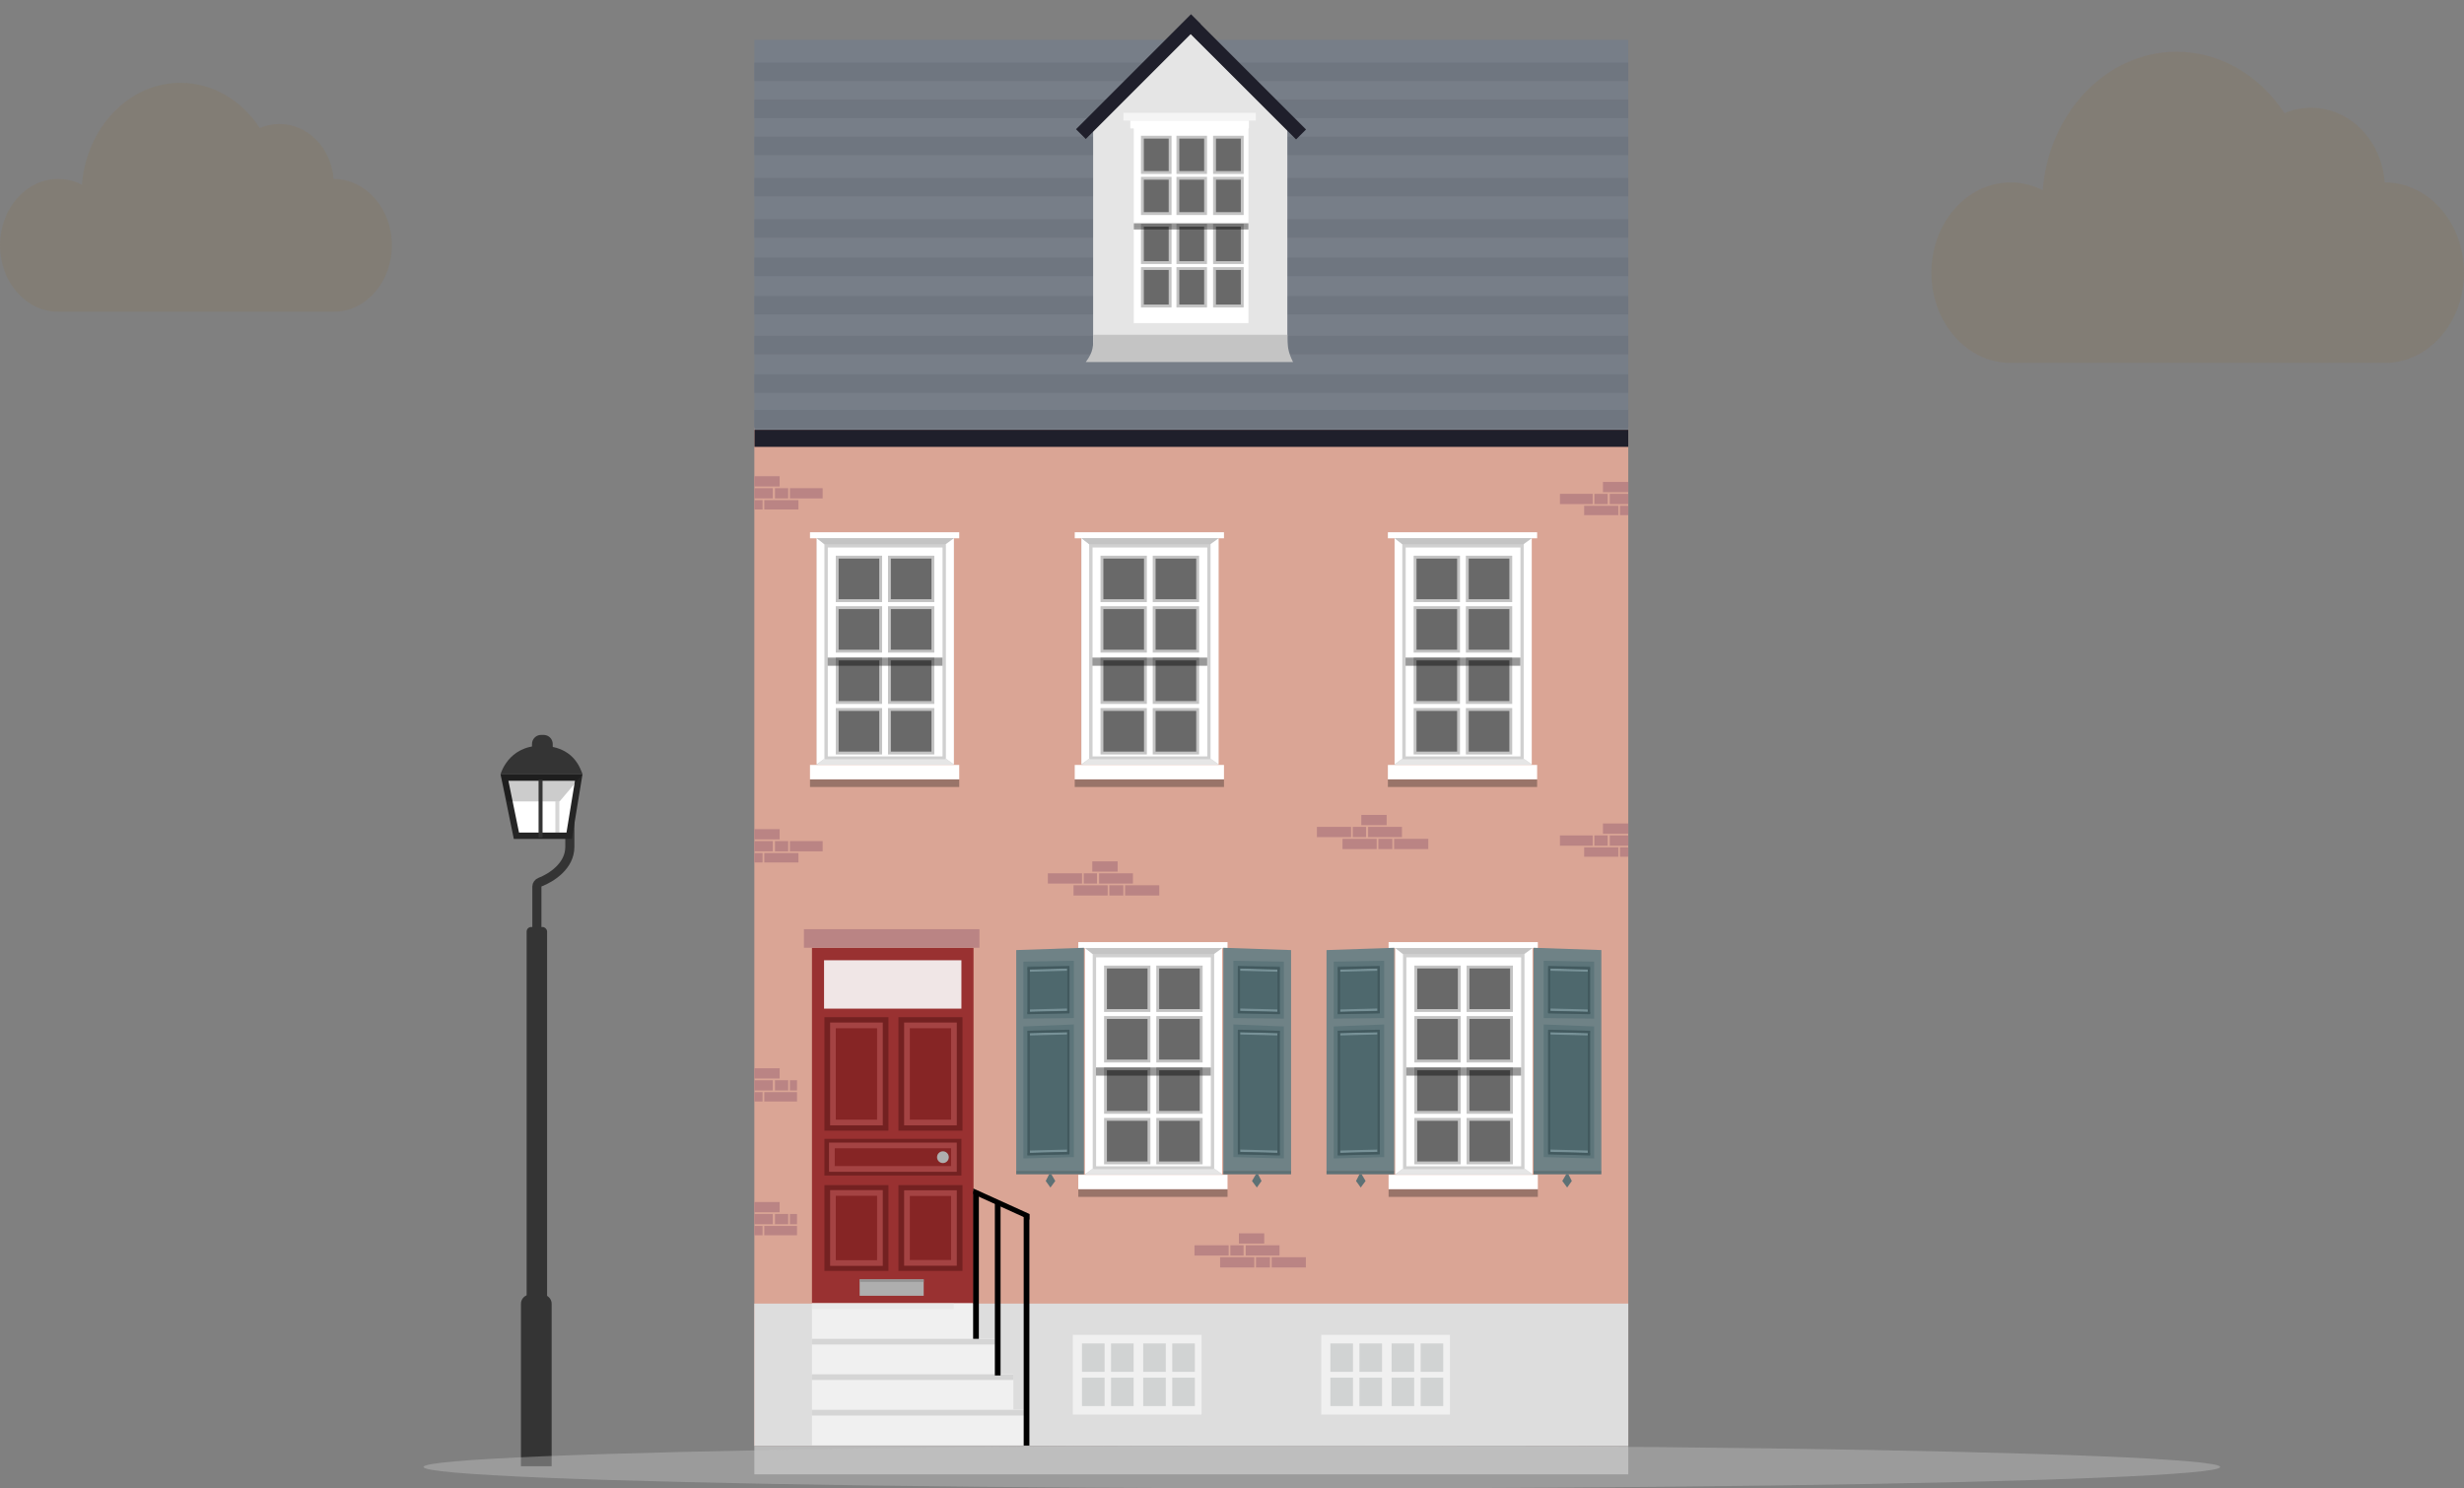 <svg width="192" height="116" viewBox="0 0 192 116" fill="none" xmlns="http://www.w3.org/2000/svg">
<rect x="0" y="0" width="192" height="116" fill="#808080" stroke="none"/>
<path opacity="0.1" d="M185.82 14.219C185.825 14.219 185.831 14.219 185.836 14.219C189.24 14.219 192 17.367 192 21.251C192 25.135 189.24 28.284 185.836 28.284L156.662 28.284C153.258 28.284 150.498 25.135 150.498 21.251C150.498 17.367 153.258 14.219 156.662 14.219C157.556 14.219 158.405 14.436 159.171 14.826C159.656 8.775 164.143 4.034 169.606 4.034C173.047 4.034 176.101 5.916 178.011 8.821C178.654 8.548 179.353 8.399 180.084 8.399C183.112 8.399 185.594 10.963 185.82 14.219Z" fill="#996C1C"/>
<rect x="41.037" y="72.247" width="1.594" height="39.415" rx="0.354" fill="#343434"/>
<path d="M40.594 101.609C40.594 101.218 40.912 100.901 41.303 100.901H42.277C42.669 100.901 42.986 101.218 42.986 101.609V114.275H40.594V101.609Z" fill="#343434"/>
<path d="M41.834 81.857V69.098C41.834 68.943 41.936 68.807 42.08 68.751C42.98 68.4 44.403 67.488 44.403 66.003C44.403 64.373 44.403 62.371 44.403 61.574" stroke="#343434" stroke-width="0.709"/>
<path d="M40.24 65.134L39.312 60.605H45.095L44.353 65.134H40.24Z" fill="white" stroke="#252525" stroke-width="0.497"/>
<path opacity="0.2" d="M39.008 60.357H45.388L43.606 62.46H39.531L39.008 60.357Z" fill="black"/>
<path d="M39 60.357C39 60.357 39.585 58.12 42.138 58.12C44.692 58.12 45.215 59.877 45.4 60.357H39Z" fill="#343434"/>
<path d="M41.454 57.984C41.454 57.593 41.772 57.275 42.163 57.275H42.361C42.752 57.275 43.07 57.593 43.07 57.984V59.264H41.454V57.984Z" fill="#343434"/>
<rect x="41.967" y="60.777" width="0.31" height="4.495" fill="#343434"/>
<rect opacity="0.2" x="43.274" y="62.46" width="0.31" height="2.591" fill="#343434"/>
<rect x="58.778" y="33.274" width="68.1" height="79.414" fill="#DAA595"/>
<rect width="1.031" height="0.799" transform="matrix(-1 0 0 1 85.48 68.062)" fill="#BA8484"/>
<rect width="1.087" height="0.799" transform="matrix(-1 0 0 1 87.532 68.993)" fill="#BA8484"/>
<rect width="1.974" height="0.799" transform="matrix(-1 0 0 1 87.088 67.13)" fill="#BA8484"/>
<rect width="2.662" height="0.799" transform="matrix(-1 0 0 1 84.315 68.062)" fill="#BA8484"/>
<rect width="2.662" height="0.799" transform="matrix(-1 0 0 1 86.312 68.993)" fill="#BA8484"/>
<rect width="2.662" height="0.799" transform="matrix(-1 0 0 1 90.332 68.993)" fill="#BA8484"/>
<rect width="2.634" height="0.799" transform="matrix(-1 0 0 1 88.28 68.062)" fill="#BA8484"/>
<rect width="1.031" height="0.799" transform="matrix(-1 0 0 1 106.442 64.443)" fill="#BA8484"/>
<rect width="1.087" height="0.799" transform="matrix(-1 0 0 1 108.494 65.375)" fill="#BA8484"/>
<rect width="1.974" height="0.799" transform="matrix(-1 0 0 1 108.051 63.511)" fill="#BA8484"/>
<rect width="2.662" height="0.799" transform="matrix(-1 0 0 1 105.278 64.443)" fill="#BA8484"/>
<rect width="2.662" height="0.799" transform="matrix(-1 0 0 1 107.274 65.375)" fill="#BA8484"/>
<rect width="2.662" height="0.799" transform="matrix(-1 0 0 1 111.295 65.375)" fill="#BA8484"/>
<rect width="2.634" height="0.799" transform="matrix(-1 0 0 1 109.243 64.443)" fill="#BA8484"/>
<rect width="1.031" height="0.799" transform="matrix(-1 0 0 1 96.904 97.052)" fill="#BA8484"/>
<rect width="1.087" height="0.799" transform="matrix(-1 0 0 1 98.956 97.983)" fill="#BA8484"/>
<rect width="1.974" height="0.799" transform="matrix(-1 0 0 1 98.512 96.12)" fill="#BA8484"/>
<rect width="2.662" height="0.799" transform="matrix(-1 0 0 1 95.739 97.052)" fill="#BA8484"/>
<rect width="2.662" height="0.799" transform="matrix(-1 0 0 1 97.736 97.983)" fill="#BA8484"/>
<rect width="2.662" height="0.799" transform="matrix(-1 0 0 1 101.756 97.983)" fill="#BA8484"/>
<rect width="2.634" height="0.799" transform="matrix(-1 0 0 1 99.704 97.052)" fill="#BA8484"/>
<g clip-path="url(#clip0_626_200576)">
<rect x="60.386" y="65.552" width="1.031" height="0.799" fill="#BA8484"/>
<rect x="58.334" y="66.484" width="1.087" height="0.799" fill="#BA8484"/>
<rect x="58.778" y="64.621" width="1.974" height="0.799" fill="#BA8484"/>
<rect x="61.55" y="65.552" width="2.662" height="0.799" fill="#BA8484"/>
<rect x="59.554" y="66.484" width="2.662" height="0.799" fill="#BA8484"/>
<rect x="57.585" y="65.552" width="2.634" height="0.799" fill="#BA8484"/>
</g>
<g clip-path="url(#clip1_626_200576)">
<rect x="60.386" y="38.046" width="1.031" height="0.799" fill="#BA8484"/>
<rect x="58.334" y="38.977" width="1.087" height="0.799" fill="#BA8484"/>
<rect x="58.778" y="37.114" width="1.974" height="0.799" fill="#BA8484"/>
<rect x="61.55" y="38.046" width="2.662" height="0.799" fill="#BA8484"/>
<rect x="59.554" y="38.977" width="2.662" height="0.799" fill="#BA8484"/>
<rect x="57.585" y="38.046" width="2.634" height="0.799" fill="#BA8484"/>
</g>
<g clip-path="url(#clip2_626_200576)">
<rect x="60.386" y="84.186" width="1.031" height="0.799" fill="#BA8484"/>
<rect x="58.334" y="85.117" width="1.087" height="0.799" fill="#BA8484"/>
<rect x="58.778" y="83.254" width="1.974" height="0.799" fill="#BA8484"/>
<rect x="61.55" y="84.186" width="2.662" height="0.799" fill="#BA8484"/>
<rect x="59.554" y="85.117" width="2.662" height="0.799" fill="#BA8484"/>
<rect x="57.585" y="84.186" width="2.634" height="0.799" fill="#BA8484"/>
</g>
<g clip-path="url(#clip3_626_200576)">
<rect x="60.386" y="94.611" width="1.031" height="0.799" fill="#BA8484"/>
<rect x="58.334" y="95.543" width="1.087" height="0.799" fill="#BA8484"/>
<rect x="58.778" y="93.68" width="1.974" height="0.799" fill="#BA8484"/>
<rect x="61.55" y="94.611" width="2.662" height="0.799" fill="#BA8484"/>
<rect x="59.554" y="95.543" width="2.662" height="0.799" fill="#BA8484"/>
<rect x="57.585" y="94.611" width="2.634" height="0.799" fill="#BA8484"/>
</g>
<g clip-path="url(#clip4_626_200576)">
<rect width="1.031" height="0.799" transform="matrix(-1 0 0 1 125.27 65.109)" fill="#BA8484"/>
<rect width="1.087" height="0.799" transform="matrix(-1 0 0 1 127.322 66.04)" fill="#BA8484"/>
<rect width="1.974" height="0.799" transform="matrix(-1 0 0 1 126.878 64.177)" fill="#BA8484"/>
<rect width="2.662" height="0.799" transform="matrix(-1 0 0 1 124.105 65.109)" fill="#BA8484"/>
<rect width="2.662" height="0.799" transform="matrix(-1 0 0 1 126.102 66.04)" fill="#BA8484"/>
<rect width="2.634" height="0.799" transform="matrix(-1 0 0 1 128.07 65.109)" fill="#BA8484"/>
</g>
<g clip-path="url(#clip5_626_200576)">
<rect width="1.031" height="0.799" transform="matrix(-1 0 0 1 125.27 38.489)" fill="#BA8484"/>
<rect width="1.087" height="0.799" transform="matrix(-1 0 0 1 127.322 39.421)" fill="#BA8484"/>
<rect width="1.974" height="0.799" transform="matrix(-1 0 0 1 126.878 37.558)" fill="#BA8484"/>
<rect width="2.662" height="0.799" transform="matrix(-1 0 0 1 124.105 38.489)" fill="#BA8484"/>
<rect width="2.662" height="0.799" transform="matrix(-1 0 0 1 126.102 39.421)" fill="#BA8484"/>
<rect width="2.634" height="0.799" transform="matrix(-1 0 0 1 128.07 38.489)" fill="#BA8484"/>
</g>
<rect x="58.778" y="101.596" width="68.1" height="11.091" fill="#DDDDDD"/>
<rect x="58.778" y="112.687" width="68.1" height="2.218" fill="#BABABA"/>
<rect x="58.778" y="3.106" width="68.1" height="30.39" fill="#777E88"/>
<rect x="58.778" y="4.88" width="68.1" height="1.442" fill="#6F7680"/>
<rect x="58.778" y="7.764" width="68.1" height="1.442" fill="#6F7680"/>
<rect x="58.778" y="10.648" width="68.1" height="1.442" fill="#6F7680"/>
<rect x="58.778" y="13.864" width="68.1" height="1.442" fill="#6F7680"/>
<rect x="58.778" y="17.081" width="68.1" height="1.442" fill="#6F7680"/>
<rect x="58.778" y="20.075" width="68.1" height="1.442" fill="#6F7680"/>
<rect x="58.778" y="23.07" width="68.1" height="1.442" fill="#6F7680"/>
<rect x="58.778" y="26.175" width="68.1" height="1.442" fill="#6F7680"/>
<rect x="58.778" y="29.17" width="68.1" height="1.442" fill="#6F7680"/>
<rect x="58.778" y="31.943" width="68.1" height="1.442" fill="#6F7680"/>
<rect x="58.791" y="33.496" width="68.087" height="1.331" fill="#1F1F2B"/>
<path d="M85.179 10.068L92.745 2.611L100.311 10.068V27.174H85.179V10.068Z" fill="#E5E5E5"/>
<rect x="88.347" y="9.872" width="8.936" height="7.756" fill="white"/>
<rect x="89.018" y="10.691" width="2.16" height="2.753" fill="#696969" stroke="#C4C4C4" stroke-width="0.222"/>
<rect x="89.018" y="13.893" width="2.16" height="2.753" fill="#696969" stroke="#C4C4C4" stroke-width="0.222"/>
<rect x="91.781" y="10.691" width="2.16" height="2.753" fill="#696969" stroke="#C4C4C4" stroke-width="0.222"/>
<rect x="91.781" y="13.893" width="2.16" height="2.753" fill="#696969" stroke="#C4C4C4" stroke-width="0.222"/>
<rect x="94.638" y="10.691" width="2.16" height="2.753" fill="#696969" stroke="#C4C4C4" stroke-width="0.222"/>
<rect x="88.347" y="17.628" width="8.936" height="7.553" fill="white"/>
<rect x="94.638" y="13.893" width="2.16" height="2.753" fill="#696969" stroke="#C4C4C4" stroke-width="0.222"/>
<rect x="89.018" y="17.549" width="2.16" height="2.917" fill="#696969" stroke="#C4C4C4" stroke-width="0.222"/>
<rect x="89.018" y="20.929" width="2.16" height="2.917" fill="#696969" stroke="#C4C4C4" stroke-width="0.222"/>
<rect x="91.781" y="17.549" width="2.16" height="2.917" fill="#696969" stroke="#C4C4C4" stroke-width="0.222"/>
<rect x="91.781" y="20.929" width="2.16" height="2.917" fill="#696969" stroke="#C4C4C4" stroke-width="0.222"/>
<rect x="94.638" y="17.549" width="2.16" height="2.917" fill="#696969" stroke="#C4C4C4" stroke-width="0.222"/>
<rect x="94.638" y="20.929" width="2.16" height="2.917" fill="#696969" stroke="#C4C4C4" stroke-width="0.222"/>
<path fill-rule="evenodd" clip-rule="evenodd" d="M83.844 10.071L92.806 1.109L93.567 1.871L93.558 1.881L101.768 10.091L100.993 10.867L92.782 2.656L84.606 10.833L83.844 10.071Z" fill="#1F1F2B"/>
<path d="M100.318 26.092C100.305 26.975 100.372 27.449 100.757 28.216L84.605 28.216C85.205 27.42 85.204 26.944 85.178 26.092L100.318 26.092Z" fill="#C4C4C4"/>
<rect opacity="0.6" x="87.538" y="8.793" width="10.318" height="0.607" fill="white"/>
<rect x="88.078" y="9.4" width="9.239" height="0.607" fill="white"/>
<rect opacity="0.4" x="88.35" y="17.399" width="8.928" height="0.485" fill="black"/>
<rect x="63.27" y="73.868" width="12.589" height="27.701" fill="#993131"/>
<rect x="64.24" y="79.275" width="4.991" height="8.845" fill="#732121"/>
<rect x="64.906" y="79.913" width="3.66" height="7.57" fill="#862525" stroke="#A44343" stroke-width="0.444"/>
<rect x="64.24" y="88.758" width="10.675" height="2.856" fill="#732121"/>
<rect x="64.822" y="89.271" width="9.511" height="1.83" fill="#862525" stroke="#A44343" stroke-width="0.444"/>
<circle cx="73.474" cy="90.186" r="0.458" fill="#AEAEAE"/>
<rect x="64.24" y="92.363" width="4.991" height="6.683" fill="#732121"/>
<rect x="64.906" y="92.973" width="3.66" height="5.462" fill="#862525" stroke="#A44343" stroke-width="0.444"/>
<rect x="70.007" y="79.275" width="4.991" height="8.845" fill="#732121"/>
<rect x="70.673" y="79.913" width="3.66" height="7.57" fill="#862525" stroke="#A44343" stroke-width="0.444"/>
<rect x="70.007" y="92.363" width="4.991" height="6.683" fill="#732121"/>
<rect x="70.673" y="92.987" width="3.66" height="5.435" fill="#862525" stroke="#A44343" stroke-width="0.444"/>
<rect opacity="0.9" x="64.212" y="74.838" width="10.703" height="3.771" fill="#FAFAFA"/>
<rect x="66.985" y="99.711" width="4.991" height="1.276" fill="#AEAEAE"/>
<rect x="66.985" y="99.711" width="4.991" height="0.194" fill="#949494"/>
<rect x="63.27" y="101.568" width="12.533" height="2.764" fill="#F0F0F0"/>
<rect opacity="0.8" x="63.27" y="101.59" width="11.049" height="0.432" fill="#E7E7E7"/>
<rect x="63.27" y="104.332" width="14.28" height="2.764" fill="#F0F0F0"/>
<rect opacity="0.8" x="63.27" y="104.354" width="14.28" height="0.432" fill="#CECECE"/>
<rect x="63.27" y="107.096" width="15.694" height="2.764" fill="#F0F0F0"/>
<rect opacity="0.8" x="63.27" y="107.117" width="15.694" height="0.432" fill="#CECECE"/>
<rect x="63.27" y="109.868" width="16.831" height="2.764" fill="#F0F0F0"/>
<rect opacity="0.8" x="63.27" y="109.89" width="16.831" height="0.432" fill="#CECECE"/>
<rect x="83.6" y="104.036" width="10.026" height="6.211" fill="#F0F0F0"/>
<rect opacity="0.4" x="91.344" y="104.702" width="1.761" height="2.214" fill="#A4A7A9"/>
<rect opacity="0.4" x="91.344" y="107.368" width="1.761" height="2.214" fill="#A4A7A9"/>
<rect opacity="0.4" x="89.08" y="104.702" width="1.761" height="2.214" fill="#A4A7A9"/>
<rect opacity="0.4" x="89.08" y="107.368" width="1.761" height="2.214" fill="#A4A7A9"/>
<rect opacity="0.4" x="86.575" y="104.702" width="1.761" height="2.214" fill="#A4A7A9"/>
<rect opacity="0.4" x="86.575" y="107.368" width="1.761" height="2.214" fill="#A4A7A9"/>
<rect opacity="0.4" x="84.311" y="104.702" width="1.761" height="2.214" fill="#A4A7A9"/>
<rect opacity="0.4" x="84.311" y="107.368" width="1.761" height="2.214" fill="#A4A7A9"/>
<rect x="102.954" y="104.036" width="10.026" height="6.211" fill="#F0F0F0"/>
<rect opacity="0.4" x="110.699" y="104.702" width="1.761" height="2.214" fill="#A4A7A9"/>
<rect opacity="0.4" x="110.699" y="107.368" width="1.761" height="2.214" fill="#A4A7A9"/>
<rect opacity="0.4" x="108.435" y="104.702" width="1.761" height="2.214" fill="#A4A7A9"/>
<rect opacity="0.4" x="108.435" y="107.368" width="1.761" height="2.214" fill="#A4A7A9"/>
<rect opacity="0.4" x="105.929" y="104.702" width="1.761" height="2.214" fill="#A4A7A9"/>
<rect opacity="0.4" x="105.929" y="107.368" width="1.761" height="2.214" fill="#A4A7A9"/>
<rect opacity="0.4" x="103.665" y="104.702" width="1.761" height="2.214" fill="#A4A7A9"/>
<rect opacity="0.4" x="103.665" y="107.368" width="1.761" height="2.214" fill="#A4A7A9"/>
<rect x="79.768" y="94.623" width="0.444" height="18.037" fill="black"/>
<rect x="77.522" y="93.652" width="0.444" height="13.545" fill="black"/>
<rect x="75.83" y="92.834" width="0.444" height="11.507" fill="black"/>
<path d="M75.844 93.07L75.844 92.626L80.212 94.609L80.212 95.052L75.844 93.07Z" fill="black"/>
<rect x="62.643" y="72.417" width="13.677" height="1.445" fill="#BA8484"/>
<rect x="63.639" y="41.9" width="10.662" height="17.691" fill="#D0D0D0"/>
<path d="M63.652 59.591L64.266 59.114L73.667 59.114L74.346 59.591L63.652 59.591Z" fill="#E6E6E6"/>
<rect x="63.116" y="59.617" width="11.629" height="1.124" fill="white"/>
<rect opacity="0.3" x="63.116" y="60.741" width="11.629" height="0.594" fill="black"/>
<rect x="63.116" y="41.481" width="11.629" height="0.47" fill="white"/>
<rect x="64.762" y="42.448" width="8.506" height="0.836" fill="#D0D0D0"/>
<rect x="64.762" y="58.781" width="8.506" height="0.314" fill="#C7C7C7"/>
<path d="M63.639 41.945L64.24 42.416V59.121L63.639 59.565V41.945Z" fill="white"/>
<path d="M63.652 41.945L64.266 42.422L73.667 42.422L74.346 41.945L63.652 41.945Z" fill="#C4C4C4"/>
<path d="M74.327 41.952L73.7 42.409V59.121L74.327 59.565V41.952Z" fill="white"/>
<rect x="64.392" y="42.558" width="9.164" height="16.503" fill="white" stroke="#D0D0D0" stroke-width="0.222"/>
<rect x="69.305" y="43.42" width="3.389" height="3.392" fill="#696969" stroke="#C4C4C4" stroke-width="0.222"/>
<rect x="69.305" y="51.357" width="3.389" height="3.392" fill="#696969" stroke="#C4C4C4" stroke-width="0.222"/>
<rect x="69.305" y="47.358" width="3.389" height="3.392" fill="#696969" stroke="#C4C4C4" stroke-width="0.222"/>
<rect x="69.305" y="55.295" width="3.389" height="3.392" fill="#696969" stroke="#C4C4C4" stroke-width="0.222"/>
<rect x="65.236" y="43.42" width="3.389" height="3.392" fill="#696969" stroke="#C4C4C4" stroke-width="0.222"/>
<rect x="65.236" y="51.357" width="3.389" height="3.392" fill="#696969" stroke="#C4C4C4" stroke-width="0.222"/>
<rect x="65.236" y="47.358" width="3.389" height="3.392" fill="#696969" stroke="#C4C4C4" stroke-width="0.222"/>
<rect x="65.236" y="55.295" width="3.389" height="3.392" fill="#696969" stroke="#C4C4C4" stroke-width="0.222"/>
<rect opacity="0.4" x="64.497" y="51.249" width="8.942" height="0.638" fill="black"/>
<rect x="84.269" y="41.9" width="10.662" height="17.691" fill="#D0D0D0"/>
<path d="M84.282 59.591L84.896 59.114L94.297 59.114L94.976 59.591L84.282 59.591Z" fill="#E6E6E6"/>
<rect x="83.746" y="59.617" width="11.629" height="1.124" fill="white"/>
<rect opacity="0.3" x="83.746" y="60.741" width="11.629" height="0.594" fill="black"/>
<rect x="83.746" y="41.481" width="11.629" height="0.47" fill="white"/>
<rect x="85.392" y="42.448" width="8.506" height="0.836" fill="#D0D0D0"/>
<rect x="85.392" y="58.781" width="8.506" height="0.314" fill="#C7C7C7"/>
<path d="M84.269 41.945L84.87 42.416V59.121L84.269 59.565V41.945Z" fill="white"/>
<path d="M84.282 41.945L84.896 42.422L94.297 42.422L94.976 41.945L84.282 41.945Z" fill="#C4C4C4"/>
<path d="M94.957 41.952L94.329 42.409V59.121L94.957 59.565V41.952Z" fill="white"/>
<rect x="85.022" y="42.558" width="9.164" height="16.503" fill="white" stroke="#D0D0D0" stroke-width="0.222"/>
<rect x="89.935" y="43.42" width="3.389" height="3.392" fill="#696969" stroke="#C4C4C4" stroke-width="0.222"/>
<rect x="89.935" y="51.357" width="3.389" height="3.392" fill="#696969" stroke="#C4C4C4" stroke-width="0.222"/>
<rect x="89.935" y="47.358" width="3.389" height="3.392" fill="#696969" stroke="#C4C4C4" stroke-width="0.222"/>
<rect x="89.935" y="55.295" width="3.389" height="3.392" fill="#696969" stroke="#C4C4C4" stroke-width="0.222"/>
<rect x="85.865" y="43.42" width="3.389" height="3.392" fill="#696969" stroke="#C4C4C4" stroke-width="0.222"/>
<rect x="85.865" y="51.357" width="3.389" height="3.392" fill="#696969" stroke="#C4C4C4" stroke-width="0.222"/>
<rect x="85.865" y="47.358" width="3.389" height="3.392" fill="#696969" stroke="#C4C4C4" stroke-width="0.222"/>
<rect x="85.865" y="55.295" width="3.389" height="3.392" fill="#696969" stroke="#C4C4C4" stroke-width="0.222"/>
<rect opacity="0.4" x="85.126" y="51.249" width="8.942" height="0.638" fill="black"/>
<rect x="108.669" y="41.9" width="10.662" height="17.691" fill="#D0D0D0"/>
<path d="M108.682 59.591L109.297 59.114L118.698 59.114L119.377 59.591L108.682 59.591Z" fill="#E6E6E6"/>
<rect x="108.147" y="59.617" width="11.629" height="1.124" fill="white"/>
<rect opacity="0.3" x="108.147" y="60.741" width="11.629" height="0.594" fill="black"/>
<rect x="108.147" y="41.481" width="11.629" height="0.47" fill="white"/>
<rect x="109.793" y="42.448" width="8.506" height="0.836" fill="#D0D0D0"/>
<rect x="109.793" y="58.781" width="8.506" height="0.314" fill="#C7C7C7"/>
<path d="M108.669 41.945L109.27 42.416V59.121L108.669 59.565V41.945Z" fill="white"/>
<path d="M108.682 41.945L109.297 42.422L118.698 42.422L119.377 41.945L108.682 41.945Z" fill="#C4C4C4"/>
<path d="M119.357 41.952L118.73 42.409V59.121L119.357 59.565V41.952Z" fill="white"/>
<rect x="109.423" y="42.558" width="9.164" height="16.503" fill="white" stroke="#D0D0D0" stroke-width="0.222"/>
<rect x="114.335" y="43.42" width="3.389" height="3.392" fill="#696969" stroke="#C4C4C4" stroke-width="0.222"/>
<rect x="114.335" y="51.357" width="3.389" height="3.392" fill="#696969" stroke="#C4C4C4" stroke-width="0.222"/>
<rect x="114.335" y="47.358" width="3.389" height="3.392" fill="#696969" stroke="#C4C4C4" stroke-width="0.222"/>
<rect x="114.335" y="55.295" width="3.389" height="3.392" fill="#696969" stroke="#C4C4C4" stroke-width="0.222"/>
<rect x="110.266" y="43.42" width="3.389" height="3.392" fill="#696969" stroke="#C4C4C4" stroke-width="0.222"/>
<rect x="110.266" y="51.357" width="3.389" height="3.392" fill="#696969" stroke="#C4C4C4" stroke-width="0.222"/>
<rect x="110.266" y="47.358" width="3.389" height="3.392" fill="#696969" stroke="#C4C4C4" stroke-width="0.222"/>
<rect x="110.266" y="55.295" width="3.389" height="3.392" fill="#696969" stroke="#C4C4C4" stroke-width="0.222"/>
<rect opacity="0.4" x="109.527" y="51.249" width="8.942" height="0.638" fill="black"/>
<rect x="84.546" y="73.842" width="10.662" height="17.691" fill="#D0D0D0"/>
<path d="M84.559 91.534L85.173 91.057L94.574 91.057L95.253 91.534L84.559 91.534Z" fill="#E6E6E6"/>
<rect x="84.023" y="91.56" width="11.629" height="1.124" fill="white"/>
<rect opacity="0.3" x="84.023" y="92.684" width="11.629" height="0.594" fill="black"/>
<rect x="84.023" y="73.424" width="11.629" height="0.47" fill="white"/>
<rect x="85.669" y="74.391" width="8.506" height="0.836" fill="#D0D0D0"/>
<rect x="85.669" y="90.724" width="8.506" height="0.314" fill="#C7C7C7"/>
<path d="M84.546 73.888L85.147 74.359V91.064L84.546 91.508V73.888Z" fill="white"/>
<path d="M84.559 73.888L85.173 74.365L94.574 74.365L95.253 73.888L84.559 73.888Z" fill="#C4C4C4"/>
<path d="M95.234 73.895L94.607 74.352V91.064L95.234 91.508V73.895Z" fill="white"/>
<rect x="85.299" y="74.501" width="9.164" height="16.503" fill="white" stroke="#D0D0D0" stroke-width="0.222"/>
<rect x="90.212" y="75.363" width="3.389" height="3.392" fill="#696969" stroke="#C4C4C4" stroke-width="0.222"/>
<rect x="90.212" y="83.3" width="3.389" height="3.392" fill="#696969" stroke="#C4C4C4" stroke-width="0.222"/>
<rect x="90.212" y="79.301" width="3.389" height="3.392" fill="#696969" stroke="#C4C4C4" stroke-width="0.222"/>
<rect x="90.212" y="87.238" width="3.389" height="3.392" fill="#696969" stroke="#C4C4C4" stroke-width="0.222"/>
<rect x="86.142" y="75.363" width="3.389" height="3.392" fill="#696969" stroke="#C4C4C4" stroke-width="0.222"/>
<rect x="86.142" y="83.3" width="3.389" height="3.392" fill="#696969" stroke="#C4C4C4" stroke-width="0.222"/>
<rect x="86.142" y="79.301" width="3.389" height="3.392" fill="#696969" stroke="#C4C4C4" stroke-width="0.222"/>
<rect x="86.142" y="87.238" width="3.389" height="3.392" fill="#696969" stroke="#C4C4C4" stroke-width="0.222"/>
<rect opacity="0.4" x="85.404" y="83.192" width="8.942" height="0.638" fill="black"/>
<path d="M84.464 73.865L79.186 74.045V91.249H84.464V73.865Z" fill="#6F8286"/>
<path d="M83.68 79.841L79.747 79.997V90.284L83.68 90.18V79.841Z" fill="#5D757A"/>
<path d="M83.331 80.244L80.059 80.326V90.054L83.331 89.967L83.331 80.244Z" fill="#4E686D"/>
<path d="M83.151 80.444L80.239 80.518V80.694L83.151 80.62V80.444Z" fill="#779197"/>
<path d="M83.151 89.594L80.239 89.669V89.845L83.151 89.77V89.594Z" fill="#779197"/>
<path d="M83.331 89.784L80.059 89.865V90.04L83.331 89.96V89.784Z" fill="#42595E"/>
<path d="M83.331 80.259L80.059 80.34V80.516L83.331 80.435V80.259Z" fill="#42595E"/>
<path d="M80.069 80.512L80.069 89.909L80.245 89.909L80.245 80.512L80.069 80.512Z" fill="#42595E"/>
<path d="M83.161 80.415L83.161 89.812L83.337 89.812L83.337 80.415L83.161 80.415Z" fill="#42595E"/>
<path d="M83.68 74.878L79.747 74.945V79.386L83.68 79.341V74.878Z" fill="#5D757A"/>
<path d="M83.331 75.28L80.059 75.312V79.025L83.331 78.992L83.331 75.28Z" fill="#4E686D"/>
<path d="M83.151 75.481L80.239 75.555V75.731L83.151 75.656V75.481Z" fill="#779197"/>
<path d="M83.151 78.6L80.239 78.674V78.85L83.151 78.776V78.6Z" fill="#779197"/>
<path d="M83.331 78.79L80.059 78.87V79.046L83.331 78.965V78.79Z" fill="#42595E"/>
<path d="M83.331 75.296L80.059 75.376V75.552L83.331 75.472V75.296Z" fill="#42595E"/>
<path d="M80.069 75.488L80.069 78.97L80.245 78.97L80.245 75.488L80.069 75.488Z" fill="#42595E"/>
<path d="M83.161 75.452L83.161 78.934L83.337 78.934L83.337 75.452L83.161 75.452Z" fill="#42595E"/>
<path d="M84.464 91.242L79.186 91.245V91.518H84.464V91.242Z" fill="#5D7175"/>
<path d="M82.23 92.04L81.916 91.504H81.76L81.485 92.04L81.851 92.55L82.23 92.04Z" fill="#5D7175"/>
<path d="M95.323 73.865L100.602 74.045V91.249H95.323V73.865Z" fill="#6F8286"/>
<path d="M96.107 79.841L100.04 79.997V90.284L96.107 90.18V79.841Z" fill="#5D757A"/>
<path d="M96.457 80.244L99.729 80.326V90.054L96.457 89.967L96.457 80.244Z" fill="#4E686D"/>
<path d="M96.637 80.444L99.548 80.518V80.694L96.637 80.62V80.444Z" fill="#779197"/>
<path d="M96.637 89.594L99.548 89.669V89.845L96.637 89.77V89.594Z" fill="#779197"/>
<path d="M96.457 89.784L99.729 89.865V90.04L96.457 89.96V89.784Z" fill="#42595E"/>
<path d="M96.457 80.259L99.729 80.34V80.516L96.457 80.435V80.259Z" fill="#42595E"/>
<path d="M99.718 80.512L99.718 89.909L99.542 89.909L99.543 80.512L99.718 80.512Z" fill="#42595E"/>
<path d="M96.626 80.415L96.626 89.812L96.451 89.812L96.451 80.415L96.626 80.415Z" fill="#42595E"/>
<path d="M96.107 74.878L100.04 74.945V79.386L96.107 79.341V74.878Z" fill="#5D757A"/>
<path d="M96.457 75.28L99.729 75.312V79.025L96.457 78.992L96.457 75.28Z" fill="#4E686D"/>
<path d="M96.637 75.481L99.548 75.555V75.731L96.637 75.656V75.481Z" fill="#779197"/>
<path d="M96.637 78.6L99.548 78.674V78.85L96.637 78.776V78.6Z" fill="#779197"/>
<path d="M96.457 78.79L99.729 78.87V79.046L96.457 78.965V78.79Z" fill="#42595E"/>
<path d="M96.457 75.296L99.729 75.376V75.552L96.457 75.472V75.296Z" fill="#42595E"/>
<path d="M99.718 75.488L99.718 78.97L99.542 78.97L99.543 75.488L99.718 75.488Z" fill="#42595E"/>
<path d="M96.626 75.452L96.626 78.934L96.451 78.934L96.451 75.452L96.626 75.452Z" fill="#42595E"/>
<path d="M95.323 91.242L100.602 91.245V91.518H95.323V91.242Z" fill="#5D7175"/>
<path d="M97.558 92.04L97.871 91.504H98.028L98.302 92.04L97.936 92.55L97.558 92.04Z" fill="#5D7175"/>
<rect x="108.725" y="73.842" width="10.662" height="17.691" fill="#D0D0D0"/>
<path d="M108.738 91.534L109.352 91.057L118.753 91.057L119.432 91.534L108.738 91.534Z" fill="#E6E6E6"/>
<rect x="108.202" y="91.56" width="11.629" height="1.124" fill="white"/>
<rect opacity="0.3" x="108.202" y="92.684" width="11.629" height="0.594" fill="black"/>
<rect x="108.202" y="73.424" width="11.629" height="0.47" fill="white"/>
<rect x="109.848" y="74.391" width="8.506" height="0.836" fill="#D0D0D0"/>
<rect x="109.848" y="90.724" width="8.506" height="0.314" fill="#C7C7C7"/>
<path d="M108.725 73.888L109.326 74.359V91.064L108.725 91.508V73.888Z" fill="white"/>
<path d="M108.738 73.888L109.352 74.365L118.753 74.365L119.432 73.888L108.738 73.888Z" fill="#C4C4C4"/>
<path d="M119.413 73.895L118.786 74.352V91.064L119.413 91.508V73.895Z" fill="white"/>
<rect x="109.478" y="74.501" width="9.164" height="16.503" fill="white" stroke="#D0D0D0" stroke-width="0.222"/>
<rect x="114.391" y="75.363" width="3.389" height="3.392" fill="#696969" stroke="#C4C4C4" stroke-width="0.222"/>
<rect x="114.391" y="83.3" width="3.389" height="3.392" fill="#696969" stroke="#C4C4C4" stroke-width="0.222"/>
<rect x="114.391" y="79.301" width="3.389" height="3.392" fill="#696969" stroke="#C4C4C4" stroke-width="0.222"/>
<rect x="114.391" y="87.238" width="3.389" height="3.392" fill="#696969" stroke="#C4C4C4" stroke-width="0.222"/>
<rect x="110.321" y="75.363" width="3.389" height="3.392" fill="#696969" stroke="#C4C4C4" stroke-width="0.222"/>
<rect x="110.321" y="83.3" width="3.389" height="3.392" fill="#696969" stroke="#C4C4C4" stroke-width="0.222"/>
<rect x="110.321" y="79.301" width="3.389" height="3.392" fill="#696969" stroke="#C4C4C4" stroke-width="0.222"/>
<rect x="110.321" y="87.238" width="3.389" height="3.392" fill="#696969" stroke="#C4C4C4" stroke-width="0.222"/>
<rect opacity="0.4" x="109.583" y="83.192" width="8.942" height="0.638" fill="black"/>
<path d="M108.643 73.865L103.365 74.045V91.249H108.643V73.865Z" fill="#6F8286"/>
<path d="M107.859 79.841L103.926 79.997V90.284L107.859 90.18V79.841Z" fill="#5D757A"/>
<path d="M107.51 80.244L104.238 80.326V90.054L107.51 89.967L107.51 80.244Z" fill="#4E686D"/>
<path d="M107.33 80.444L104.418 80.518V80.694L107.33 80.62V80.444Z" fill="#779197"/>
<path d="M107.33 89.594L104.418 89.669V89.845L107.33 89.77V89.594Z" fill="#779197"/>
<path d="M107.51 89.784L104.238 89.865V90.04L107.51 89.96V89.784Z" fill="#42595E"/>
<path d="M107.51 80.259L104.238 80.34V80.516L107.51 80.435V80.259Z" fill="#42595E"/>
<path d="M104.248 80.512L104.248 89.909L104.424 89.909L104.424 80.512L104.248 80.512Z" fill="#42595E"/>
<path d="M107.34 80.415L107.34 89.812L107.516 89.812L107.516 80.415L107.34 80.415Z" fill="#42595E"/>
<path d="M107.859 74.878L103.926 74.945V79.386L107.859 79.341V74.878Z" fill="#5D757A"/>
<path d="M107.51 75.28L104.238 75.312V79.025L107.51 78.992L107.51 75.28Z" fill="#4E686D"/>
<path d="M107.33 75.481L104.418 75.555V75.731L107.33 75.656V75.481Z" fill="#779197"/>
<path d="M107.33 78.6L104.418 78.674V78.85L107.33 78.776V78.6Z" fill="#779197"/>
<path d="M107.51 78.79L104.238 78.87V79.046L107.51 78.965V78.79Z" fill="#42595E"/>
<path d="M107.51 75.296L104.238 75.376V75.552L107.51 75.472V75.296Z" fill="#42595E"/>
<path d="M104.248 75.488L104.248 78.97L104.424 78.97L104.424 75.488L104.248 75.488Z" fill="#42595E"/>
<path d="M107.34 75.452L107.34 78.934L107.516 78.934L107.516 75.452L107.34 75.452Z" fill="#42595E"/>
<path d="M108.643 91.242L103.365 91.245V91.518H108.643V91.242Z" fill="#5D7175"/>
<path d="M106.409 92.04L106.095 91.504H105.939L105.664 92.04L106.03 92.55L106.409 92.04Z" fill="#5D7175"/>
<path d="M119.502 73.865L124.781 74.045V91.249H119.502V73.865Z" fill="#6F8286"/>
<path d="M120.286 79.841L124.219 79.997V90.284L120.286 90.18V79.841Z" fill="#5D757A"/>
<path d="M120.636 80.244L123.908 80.326V90.054L120.636 89.967L120.636 80.244Z" fill="#4E686D"/>
<path d="M120.816 80.444L123.727 80.518V80.694L120.816 80.62V80.444Z" fill="#779197"/>
<path d="M120.816 89.594L123.727 89.669V89.845L120.816 89.77V89.594Z" fill="#779197"/>
<path d="M120.636 89.784L123.908 89.865V90.04L120.636 89.96V89.784Z" fill="#42595E"/>
<path d="M120.636 80.259L123.908 80.34V80.516L120.636 80.435V80.259Z" fill="#42595E"/>
<path d="M123.897 80.512L123.897 89.909L123.721 89.909L123.721 80.512L123.897 80.512Z" fill="#42595E"/>
<path d="M120.805 80.415L120.805 89.812L120.63 89.812L120.63 80.415L120.805 80.415Z" fill="#42595E"/>
<path d="M120.286 74.878L124.219 74.945V79.386L120.286 79.341V74.878Z" fill="#5D757A"/>
<path d="M120.636 75.28L123.908 75.312V79.025L120.636 78.992L120.636 75.28Z" fill="#4E686D"/>
<path d="M120.816 75.481L123.727 75.555V75.731L120.816 75.656V75.481Z" fill="#779197"/>
<path d="M120.816 78.6L123.727 78.674V78.85L120.816 78.776V78.6Z" fill="#779197"/>
<path d="M120.636 78.79L123.908 78.87V79.046L120.636 78.965V78.79Z" fill="#42595E"/>
<path d="M120.636 75.296L123.908 75.376V75.552L120.636 75.472V75.296Z" fill="#42595E"/>
<path d="M123.897 75.488L123.897 78.97L123.721 78.97L123.721 75.488L123.897 75.488Z" fill="#42595E"/>
<path d="M120.805 75.452L120.805 78.934L120.63 78.934L120.63 75.452L120.805 75.452Z" fill="#42595E"/>
<path d="M119.502 91.242L124.781 91.245V91.518H119.502V91.242Z" fill="#5D7175"/>
<path d="M121.737 92.04L122.05 91.504H122.207L122.481 92.04L122.116 92.55L121.737 92.04Z" fill="#5D7175"/>
<ellipse opacity="0.4" cx="103" cy="114.329" rx="70" ry="1.671" fill="#C4C4C4"/>
<path opacity="0.1" d="M25.99 13.948C25.994 13.948 25.999 13.948 26.003 13.948C28.508 13.948 30.538 16.264 30.538 19.122C30.538 21.98 28.508 24.297 26.003 24.297L4.535 24.297C2.031 24.297 0 21.98 0 19.122C0 16.264 2.031 13.948 4.535 13.948C5.193 13.948 5.818 14.107 6.382 14.394C6.739 9.942 10.04 6.453 14.06 6.453C16.592 6.453 18.839 7.838 20.245 9.975C20.718 9.775 21.232 9.665 21.77 9.665C23.998 9.665 25.824 11.552 25.99 13.948Z" fill="#996C1C"/>
<defs>
<clipPath id="clip0_626_200576">
<rect width="5.324" height="2.662" fill="white" transform="translate(58.778 64.551)"/>
</clipPath>
<clipPath id="clip1_626_200576">
<rect width="5.324" height="2.662" fill="white" transform="translate(58.778 37.045)"/>
</clipPath>
<clipPath id="clip2_626_200576">
<rect width="3.327" height="2.662" fill="white" transform="translate(58.778 83.185)"/>
</clipPath>
<clipPath id="clip3_626_200576">
<rect width="3.327" height="2.662" fill="white" transform="translate(58.778 93.61)"/>
</clipPath>
<clipPath id="clip4_626_200576">
<rect width="5.324" height="2.662" fill="white" transform="matrix(-1 0 0 1 126.878 64.108)"/>
</clipPath>
<clipPath id="clip5_626_200576">
<rect width="5.324" height="2.662" fill="white" transform="matrix(-1 0 0 1 126.878 37.489)"/>
</clipPath>
</defs>
</svg>
